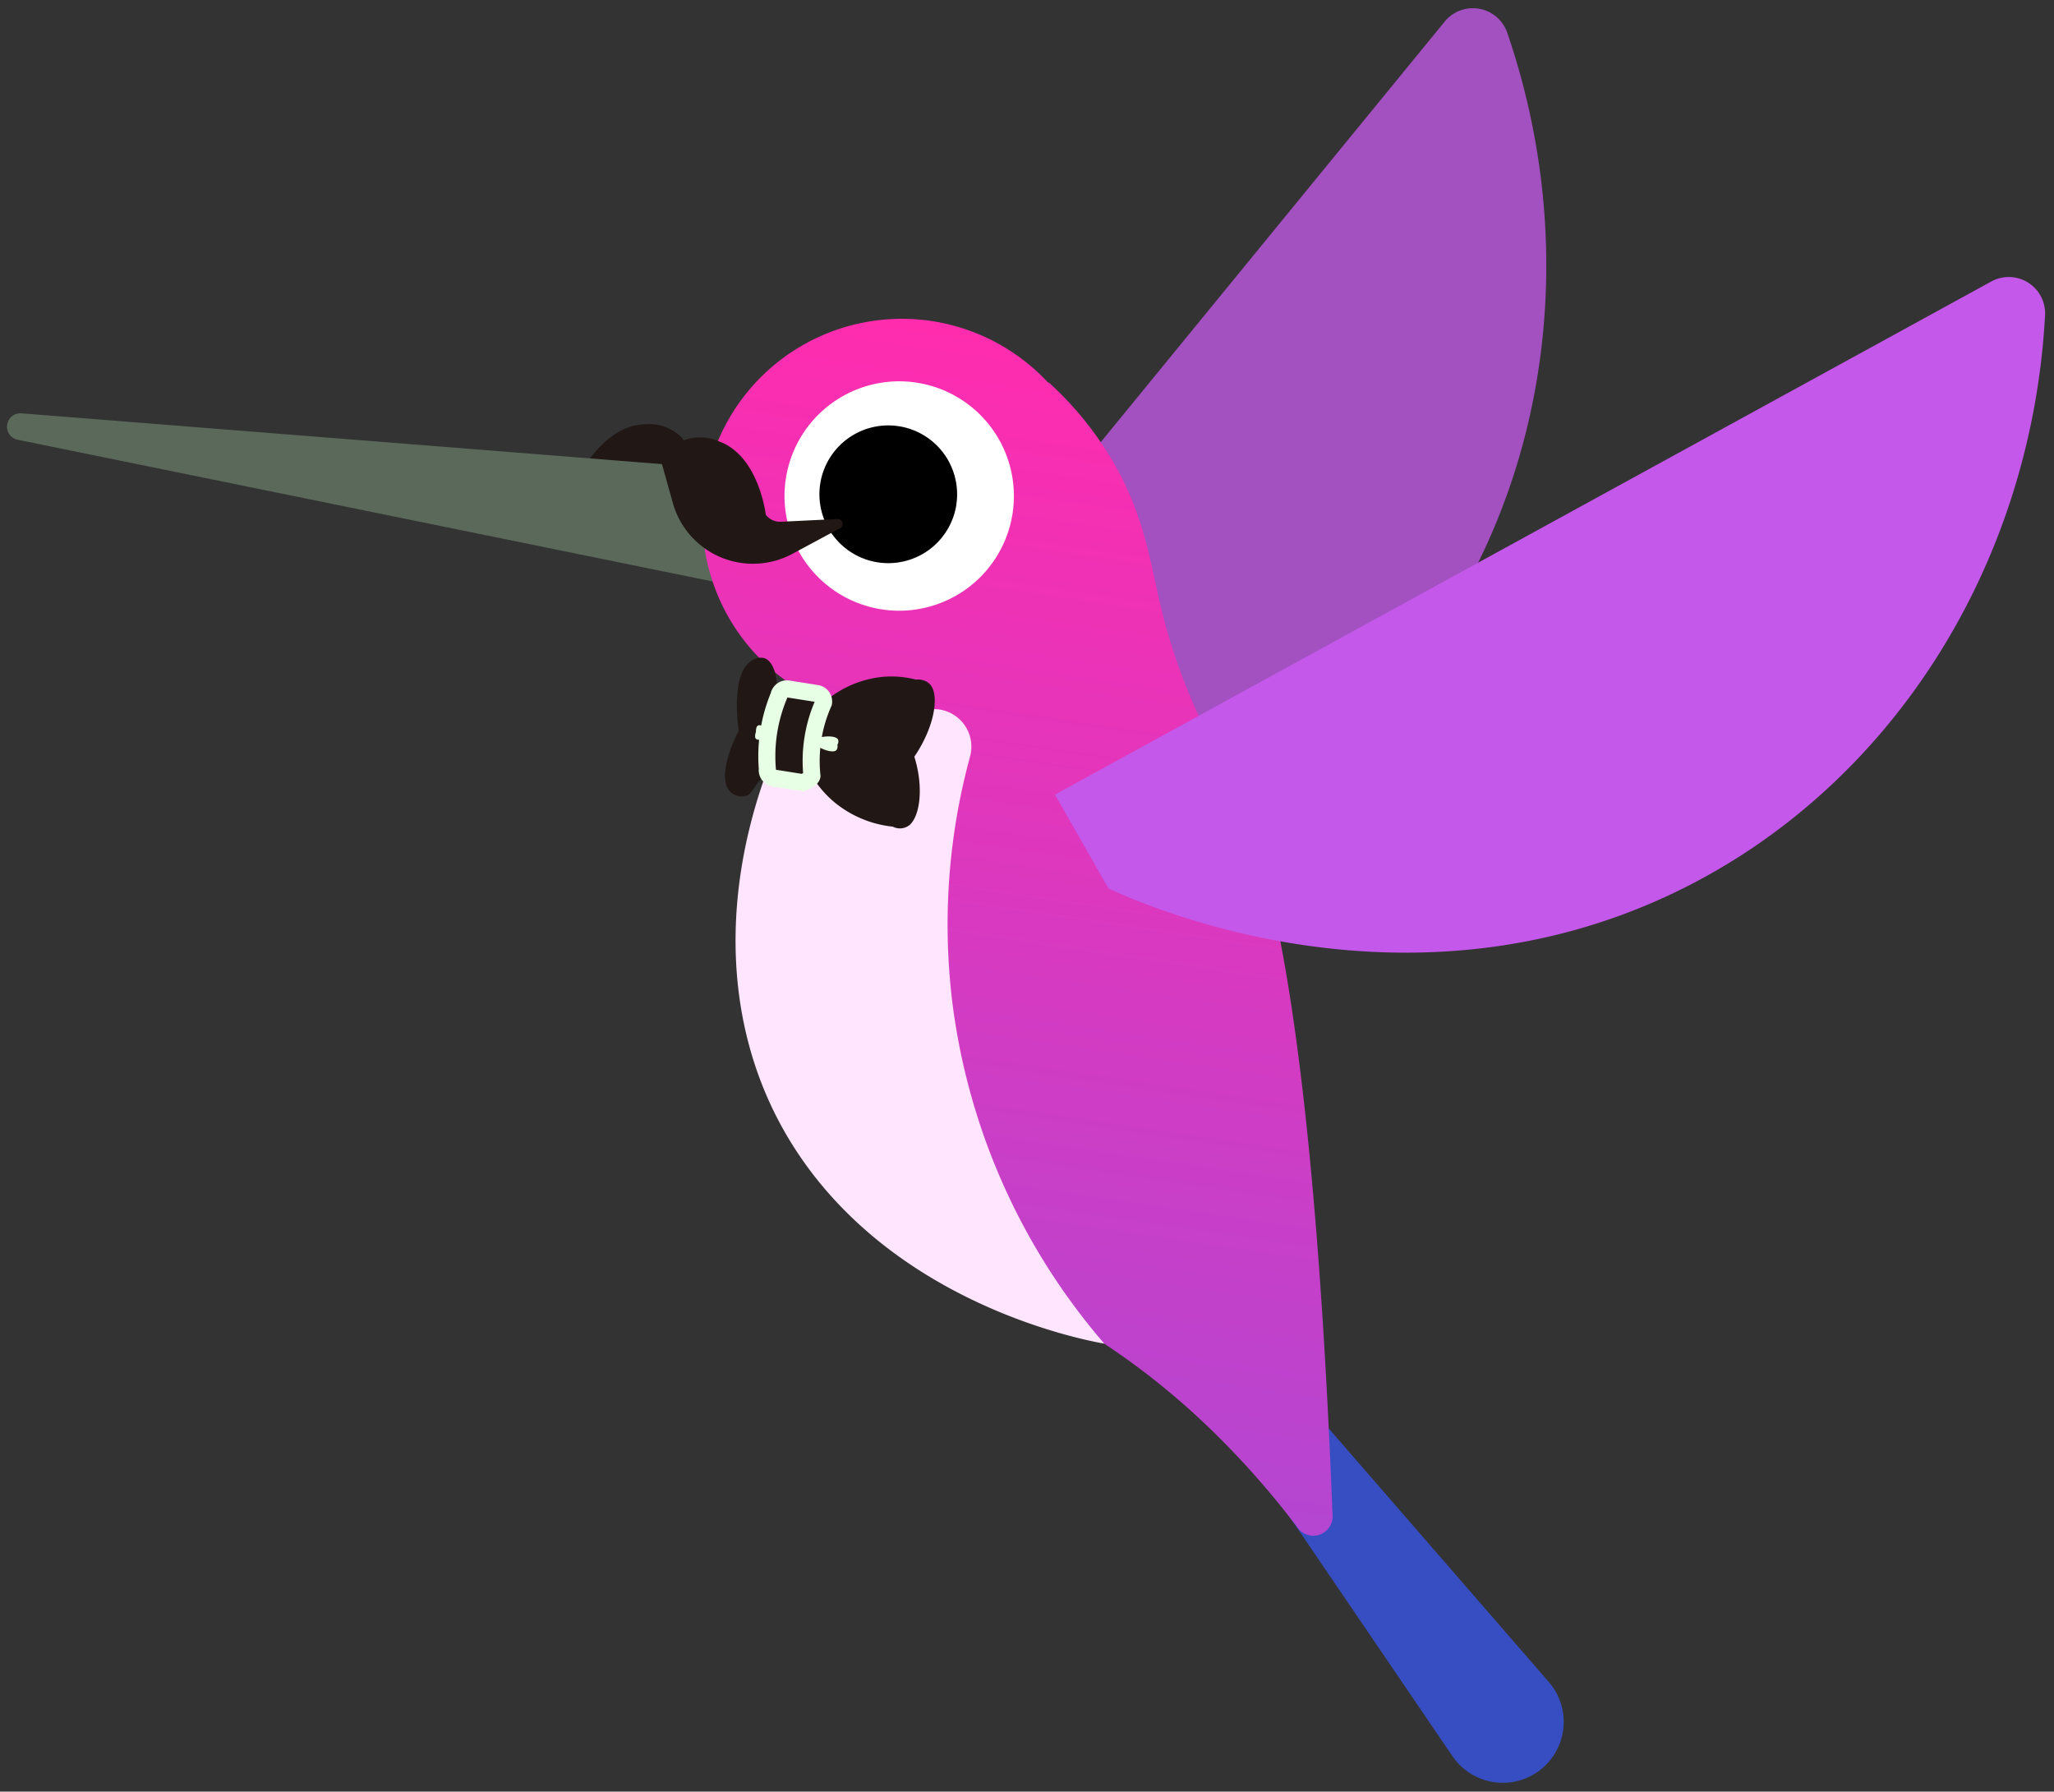 <svg xmlns="http://www.w3.org/2000/svg" xmlns:xlink="http://www.w3.org/1999/xlink" width="180.768" height="157.666" viewBox="0 0 180.768 157.666">
  <rect x="0" y="0" width="180.768" height="157.666" fill="#333333" stroke="none"/>
  <defs>
    <linearGradient id="linear-gradient" x1="0.5" y1="1.703" x2="0.5" gradientUnits="objectBoundingBox">
      <stop offset="0" stop-color="#7f58ea"/>
      <stop offset="1" stop-color="#ff2cae"/>
    </linearGradient>
  </defs>
  <g id="img_bard" transform="translate(9.625 -19.435) rotate(9)">
    <path id="Path_84457" data-name="Path 84457" d="M0,58.167,74.335.671A3.2,3.2,0,0,1,79.467,2.9C81.732,24.912,72.5,46.22,55.185,58.167,33.625,73.041,9.428,66.578,5.938,65.584L0,58.167" transform="translate(50.246 29.896) rotate(-22)" fill="#a350c1"/>
    <path id="Path_84458" data-name="Path 84458" d="M15.142.629a4.122,4.122,0,0,0-3.289-.49C8.31.855,6.9,5.581,6.816,5.86a1.557,1.557,0,0,1-1.4.407L.519,5.247a.43.43,0,0,0-.348.763L3.969,8.9A7.325,7.325,0,0,0,15.062,6.112l1.5-3.275A3.8,3.8,0,0,0,15.142.629" transform="translate(43.487 48.582)" fill="#211815"/>
    <path id="Path_84459" data-name="Path 84459" d="M63.814,0,1.055,4.9a1.178,1.178,0,0,0,.038,2.346L65.72,10.094A24.593,24.593,0,0,1,64.3,5.479,24.828,24.828,0,0,1,63.814,0" transform="translate(0 51.435)" fill="#5b695a"/>
    <path id="Path_84472" data-name="Path 84472" d="M0,5.447,21.191,27.989a5.361,5.361,0,1,0,7.359-7.777L4.493,0Z" transform="translate(122.789 125.381)" fill="#374ec2"/>
    <path id="Path_84460" data-name="Path 84460" d="M68.751,98.333C61.012,59.395,55.089,43.814,50.845,37.314c-2.32-3.552-6.293-7.691-9.651-15.9-1.5-3.675-2.665-7.627-6.235-11.913a29.627,29.627,0,0,0-6.48-5.766l-.031.047A17.559,17.559,0,1,0,11.379,34c-3.661,24.854,1.979,35.574,7.673,40.788,9.188,8.41,22.308,5.94,39.8,19.082A74.533,74.533,0,0,1,65.921,99.9a1.7,1.7,0,0,0,2.83-1.569" transform="translate(61.484 35.767)" fill="url(#linear-gradient)"/>
    <path id="Path_84461" data-name="Path 84461" d="M20.188,10.095A10.094,10.094,0,1,1,10.094,0,10.094,10.094,0,0,1,20.188,10.095" transform="translate(68.431 41.341)" fill="#fff"/>
    <path id="Path_84462" data-name="Path 84462" d="M12.122,6.058A6.061,6.061,0,1,1,6.058,0h0a6.062,6.062,0,0,1,6.061,6.058" transform="translate(71.491 45.374)"/>
    <path id="Path_84463" data-name="Path 84463" d="M2.935.264A13.222,13.222,0,0,0,9.108,1.44,12.613,12.613,0,0,0,13.628.311a3.308,3.308,0,0,1,4.711,3.31,56.3,56.3,0,0,0,1.9,21.854A56.806,56.806,0,0,0,38.087,52.841C35.1,52.785,19.6,51.912,9.108,40.807-.811,30.308-2.237,14.778,2.935.264" transform="translate(69.935 69.447)" fill="#ffe5fe"/>
    <path id="Path_84464" data-name="Path 84464" d="M0,58.167,74.335.671A3.2,3.2,0,0,1,79.467,2.9C81.732,24.912,72.5,46.22,55.185,58.167,33.625,73.041,9.428,66.578,5.938,65.584L0,58.167" transform="translate(96.175 17.075)" fill="#c358ea"/>
    <path id="Path_84465" data-name="Path 84465" d="M.918,8.33A2.466,2.466,0,0,1,0,6.607,1.789,1.789,0,0,1,.918,4.884L5.106,3.343A9.239,9.239,0,0,1,9.9.275,8.784,8.784,0,0,1,12.833.058a1.536,1.536,0,0,1,1,.057,1.156,1.156,0,0,1,.44.322c.81.95.759,3.608-.53,6.344,1.255,2.541,1.3,5.075.53,6a1.355,1.355,0,0,1-1.439.379A9.655,9.655,0,0,1,7.4,11.828a9.277,9.277,0,0,1-2.3-1.965A6.044,6.044,0,0,1,.918,8.33" transform="translate(69.687 67.103)" fill="#211815"/>
    <path id="Path_84466" data-name="Path 84466" d="M4.778,8.275a6.057,6.057,0,0,0,0-3.446L3.448,2.854C3.268,1.235,2.629.12,1.854.009a1.38,1.38,0,0,0-1,.35c-1.7,1.363-.364,5.808-.2,6.325-.879,2.629-.846,4.824.151,5.45a1.539,1.539,0,0,0,1.273.153c.613-.228.561-.834,1.371-2.037l1.33-1.975" transform="translate(67.156 67.372)" fill="#211815"/>
    <path id="Path_84467" data-name="Path 84467" d="M0,.655c0-.4,1.813-.944,2.125-.47a.555.555,0,0,1,0,.457.558.558,0,0,1,0,.457C1.813,1.578,0,1.057,0,.655" transform="translate(74.448 73.275)" fill="#e7ffe5"/>
    <path id="Path_84468" data-name="Path 84468" d="M1.133.655c0-.4-.945-.944-1.107-.47a1.031,1.031,0,0,0,0,.457,1.031,1.031,0,0,0,0,.457c.162.479,1.106-.042,1.107-.444" transform="translate(69.295 73.275)" fill="#e7ffe5"/>
    <path id="Path_84469" data-name="Path 84469" d="M3.654,7.941H1.1a.71.71,0,0,1-.709-.711,13.834,13.834,0,0,1,0-6.52A.727.727,0,0,1,.6.208.71.71,0,0,1,1.1,0H3.654a.711.711,0,0,1,.711.711,12.614,12.614,0,0,0,0,6.52c0,.047,0,.3-.711.711" transform="translate(70.428 69.735)" fill="#211815"/>
    <path id="Path_84470" data-name="Path 84470" d="M3.654,7.941H1.1a.71.71,0,0,1-.709-.711,13.834,13.834,0,0,1,0-6.52A.727.727,0,0,1,.6.208.71.71,0,0,1,1.1,0H3.654a.711.711,0,0,1,.711.711,12.614,12.614,0,0,0,0,6.52C4.365,7.278,4.36,7.53,3.654,7.941Z" transform="translate(70.428 69.735)" fill="none" stroke="#e7ffe5" stroke-miterlimit="10" stroke-width="1.5"/>
    <path id="Path_84471" data-name="Path 84471" d="M1.418.629A4.12,4.12,0,0,1,4.706.139C8.251.855,9.665,5.581,9.745,5.86a1.556,1.556,0,0,0,1.4.407l4.894-1.019a.43.43,0,0,1,.348.763L12.592,8.9A7.326,7.326,0,0,1,1.5,6.112L0,2.837A3.8,3.8,0,0,1,1.418.629" transform="translate(57.439 49.036)" fill="#211815"/>
  </g>
</svg>
